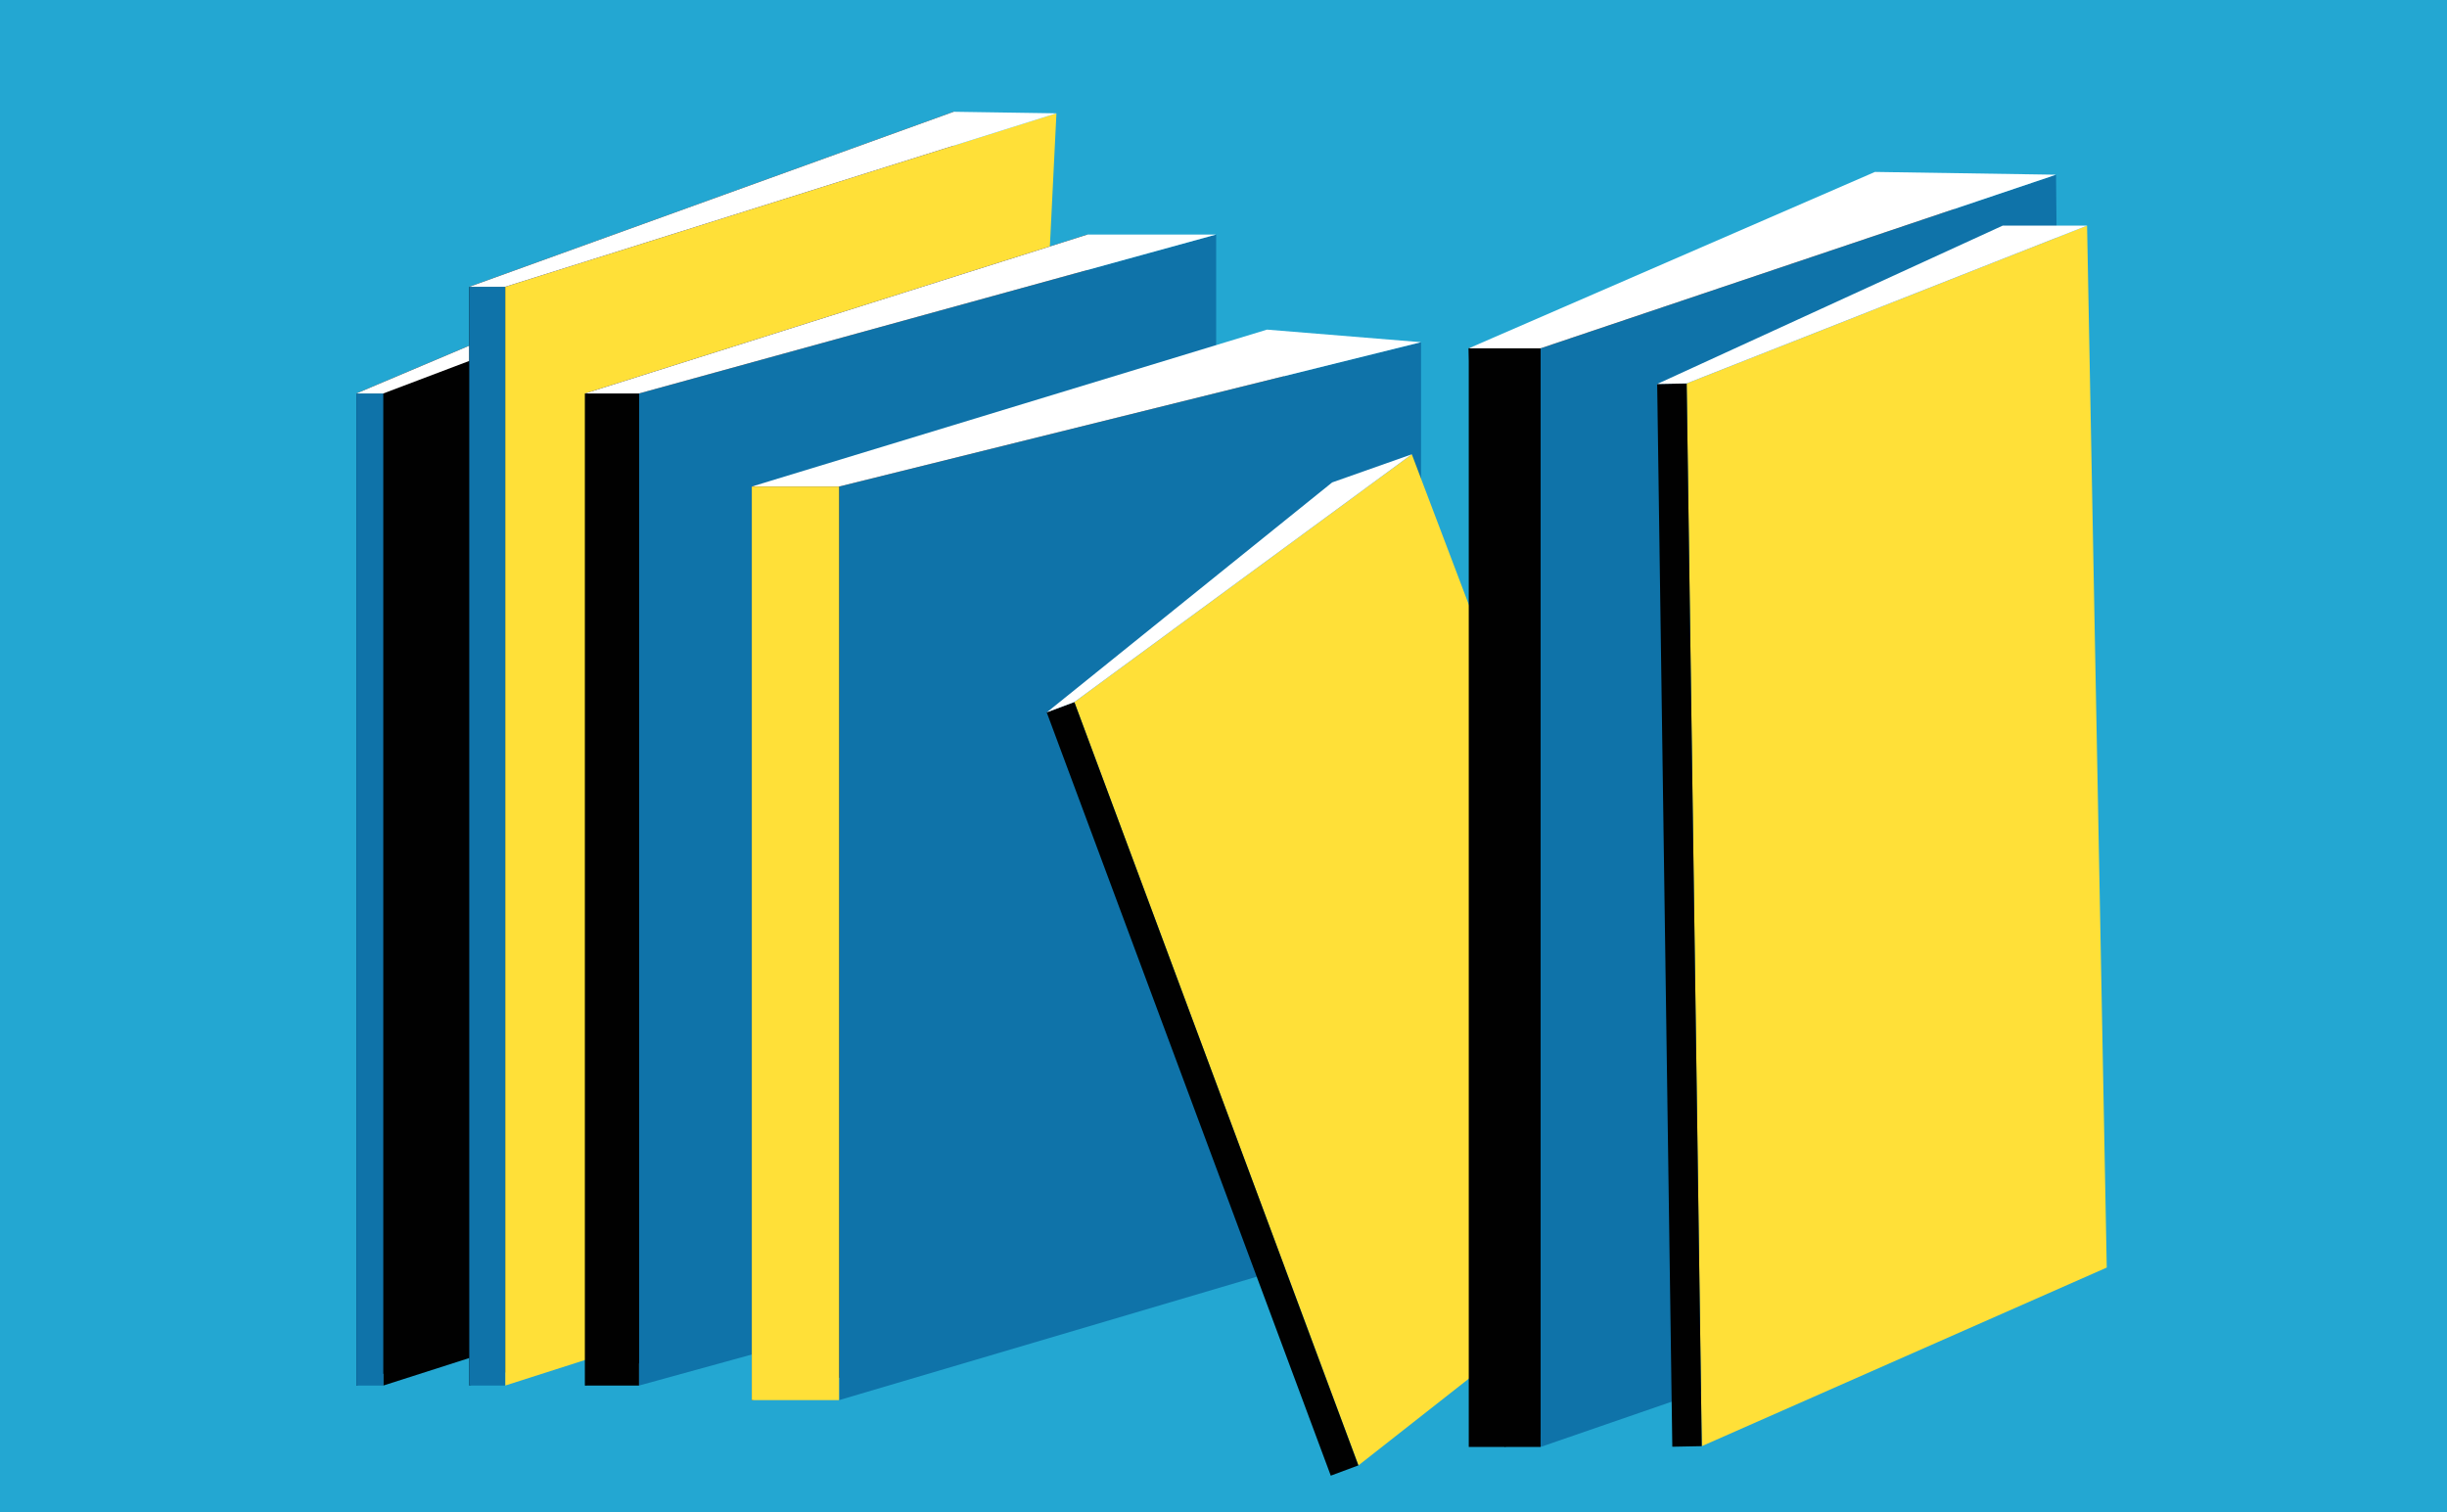<svg id="Calque_1" data-name="Calque 1" xmlns="http://www.w3.org/2000/svg" xmlns:xlink="http://www.w3.org/1999/xlink" viewBox="0 0 220 136"><defs><style>.cls-1{fill:#fbea26;}.cls-2{fill:#23a7d2;}.cls-3{clip-path:url(#clip-path);}.cls-4{fill:#010101;}.cls-5{fill:#0f73a9;}.cls-6{fill:#fff;}.cls-7{fill:#ffe038;}</style><clipPath id="clip-path"><rect class="cls-1" x="3330" width="220" height="136"/></clipPath></defs><title>COM-IconesWeb-220x136-TOUS</title><rect class="cls-2" width="220" height="136"/><rect class="cls-1" x="3330" width="220" height="136"/><polygon class="cls-4" points="74.78 105.85 32.04 124.59 32.04 35.38 73.3 17.92 74.78 105.85"/><polygon class="cls-4" points="79.09 110.3 34.46 124.59 34.46 35.38 80.59 17.92 79.09 110.3"/><rect class="cls-5" x="32.04" y="35.38" width="2.42" height="89.21"/><polygon class="cls-6" points="80.59 17.92 73.3 17.92 32.04 35.38 34.46 35.38 80.59 17.92"/><polygon class="cls-4" points="85.74 108.84 42.19 124.59 42.19 25.79 85.74 10.05 85.74 108.84"/><polygon class="cls-7" points="90.05 110.3 45.42 124.59 45.42 25.79 94.98 10.19 90.05 110.3"/><rect class="cls-5" x="42.19" y="25.79" width="3.23" height="98.8"/><polygon class="cls-4" points="97.77 105.85 52.6 124.59 52.6 35.38 97.77 21.09 97.77 105.85"/><polygon class="cls-5" points="109.34 110.3 57.45 124.59 57.45 35.38 109.34 21.09 109.34 110.3"/><rect class="cls-4" x="52.6" y="35.38" width="4.85" height="89.21"/><polygon class="cls-4" points="115.48 113.66 67.59 125.9 67.59 43.75 115.44 31.23 115.48 113.66"/><polygon class="cls-5" points="127.76 110.44 75.44 125.9 75.44 43.75 127.76 30.77 127.76 110.44"/><rect class="cls-7" x="67.59" y="43.75" width="7.85" height="82.15"/><polygon class="cls-6" points="113.91 29.64 127.76 30.77 75.44 43.75 67.59 43.75 113.91 29.64"/><polygon class="cls-6" points="52.6 35.38 57.45 35.38 109.34 21.09 97.77 21.09 52.6 35.38"/><polygon class="cls-6" points="85.74 10.05 94.98 10.19 45.42 25.79 42.19 25.79 85.74 10.05"/><polygon class="cls-7" points="152.38 108 122.13 131.77 96.59 63.13 126.93 40.85 152.38 108"/><rect class="cls-4" x="106.79" y="61.3" width="2.65" height="73.24" transform="translate(-27.36 43.84) rotate(-20.41)"/><polygon class="cls-6" points="119.77 43.38 126.93 40.85 96.59 63.13 94.11 64.06 119.77 43.38"/><polygon class="cls-4" points="178.84 114.36 135.28 130.11 132.05 31.32 175.6 15.57 178.84 114.36"/><polygon class="cls-5" points="185.81 113.78 138.51 130.11 138.51 31.32 184.85 15.71 185.81 113.78"/><rect class="cls-4" x="132.05" y="31.31" width="6.46" height="98.8"/><polygon class="cls-6" points="168.57 15.46 184.85 15.71 138.51 31.32 132.05 31.32 168.57 15.46"/><polygon class="cls-7" points="189.41 113.98 153 130.04 151.64 34.48 187.64 20.29 189.41 113.98"/><polygon class="cls-4" points="153 130.04 150.35 130.09 148.99 34.53 151.64 34.48 153 130.04"/><polygon class="cls-6" points="180.05 20.29 187.64 20.29 151.64 34.48 148.99 34.53 180.05 20.29"/></svg>